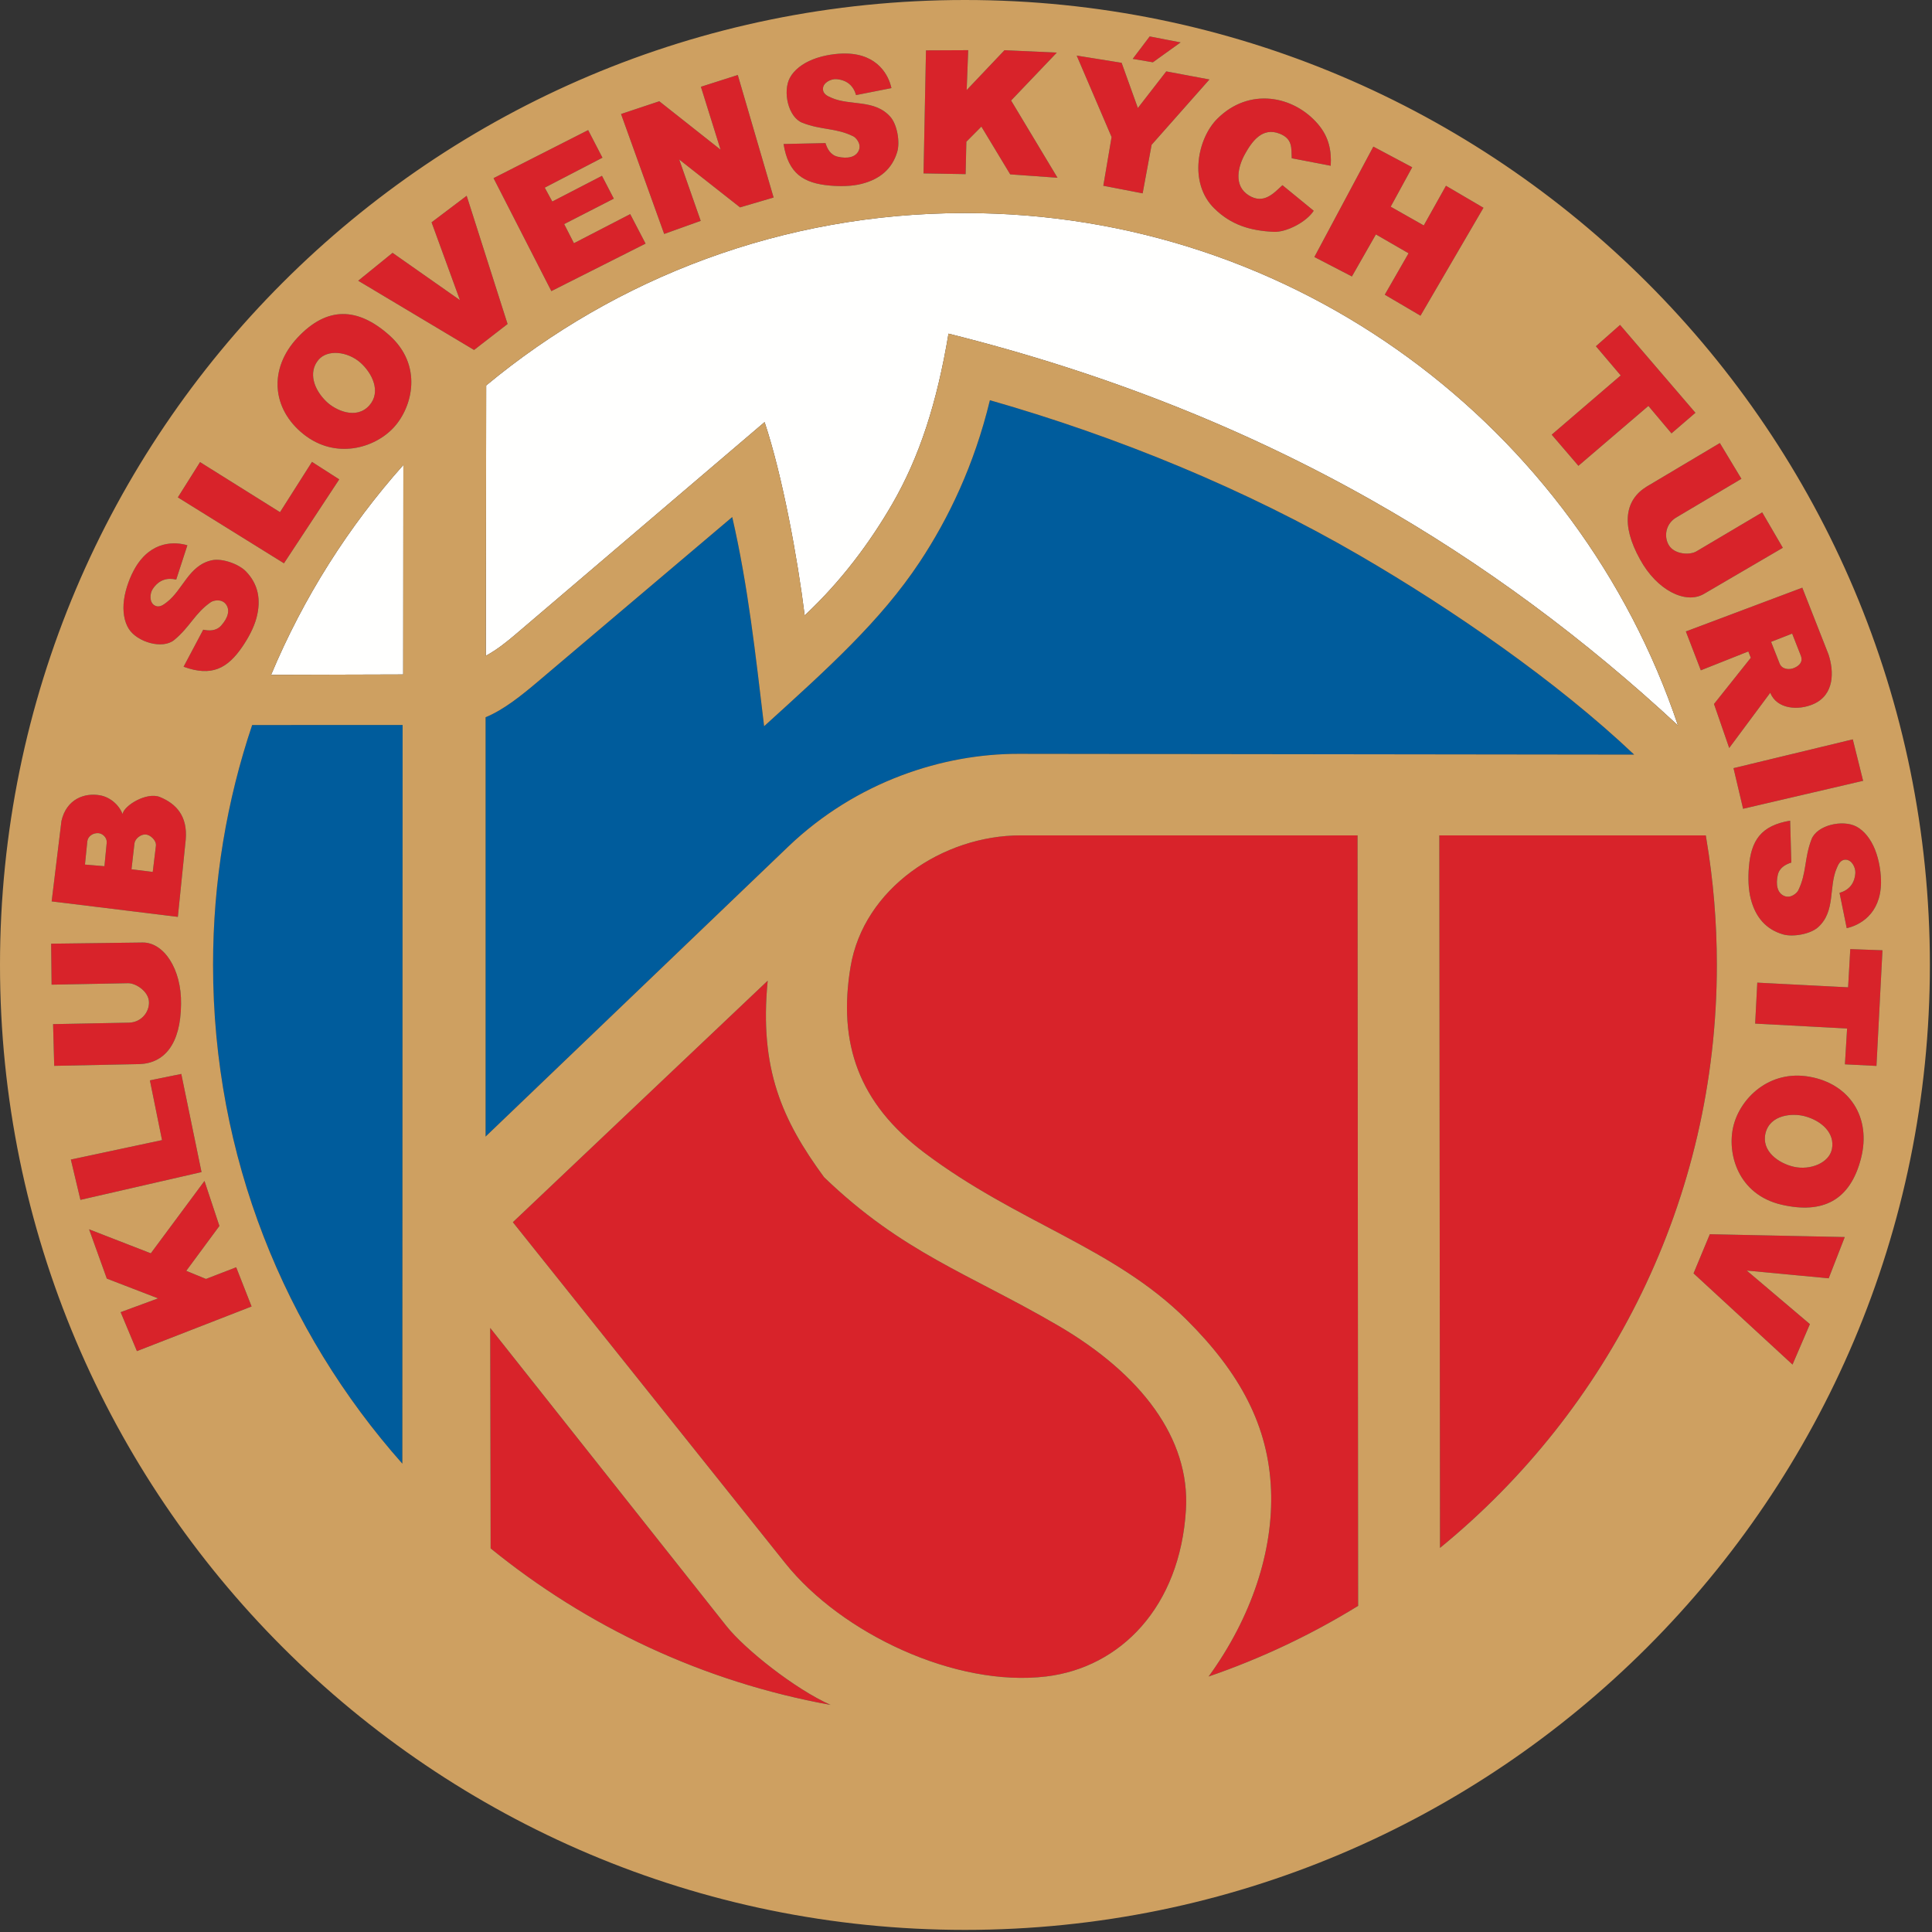 <svg width="273" height="273" viewBox="0 0 273 273" fill="none" xmlns="http://www.w3.org/2000/svg">
<rect x="0" y="0" width="273" height="273" fill="#333333" stroke="none"/>
<path fill-rule="evenodd" clip-rule="evenodd" d="M56.855 206.823C40.209 188.067 30.105 163.386 30.105 136.35C30.105 124.498 32.047 113.098 35.631 102.45L56.891 102.445L56.855 206.823ZM139.878 56.551C157.9 61.697 176.044 69.131 192.173 78.512C205.167 86.069 219.931 96.226 230.915 106.632L143.878 106.523C133.363 106.51 121.065 110.353 111.34 119.671L68.614 160.605V101.351C71.172 100.297 73.66 98.298 75.984 96.329L103.466 73.061C105.713 82.8 106.769 92.556 107.971 102.616C117.004 94.426 124.433 87.746 129.947 79.427C134.039 73.254 137.657 65.718 139.878 56.551Z" fill="#005C9C"/>
<path fill-rule="evenodd" clip-rule="evenodd" d="M203.478 218.726C227.343 199.231 242.595 169.568 242.595 136.351C242.595 130.279 242.089 124.326 241.112 118.531L241.036 118.046L203.383 118.042L203.478 218.726ZM170.784 236.899C176.843 228.549 179.953 219.146 179.599 210.494C179.234 201.566 175.318 194.066 167.585 186.397C157.33 176.223 143.828 172.822 130.623 162.887C121.312 155.881 118.39 147.396 120.183 136.63C122.034 125.511 133.23 118.042 144.242 118.042H191.827L191.905 226.917C185.302 230.985 178.226 234.34 170.784 236.899ZM116.437 166.337C110.558 158.307 107.263 151.087 108.478 138.578L72.47 172.702L110.964 220.885C118.892 230.811 135.011 238.446 147.847 236.891C158.325 235.621 166.753 227.06 167.578 213.329C168.183 203.245 161.232 194.146 149.48 187.291C136.897 179.95 127.531 177.027 116.437 166.337ZM69.267 187.645L102.621 229.739C105.263 233.073 112.357 238.683 117.366 240.91C99.367 237.656 82.949 229.873 69.328 218.791L69.267 187.645ZM162.456 5.149L160.057 8.319L162.91 8.802L166.824 5.991L162.456 5.149ZM152.141 7.855L158.489 8.875L160.783 15.262L164.794 10.088L170.895 11.229L162.728 20.46L161.46 27.322L155.903 26.248L157.07 19.363L152.141 7.855ZM93.16 14.308L87.755 16.11L93.85 33.06L99.014 31.21L95.975 22.539L104.573 29.304L109.311 27.91L104.25 10.597L99.04 12.261L101.816 21.148L93.16 14.308ZM186.239 17.539C182.8 13.513 176.516 12.27 171.99 16.797C169.231 19.556 167.894 25.843 171.603 29.473C173.976 31.794 176.671 32.604 179.988 32.761C181.79 32.846 184.627 31.356 185.633 29.781L181.212 26.167C179.979 27.307 178.555 28.926 176.439 27.595C174.262 26.225 174.942 23.515 175.931 21.744C176.922 19.975 178.377 17.922 180.82 18.892C182.658 19.62 182.469 20.894 182.525 22.362L188.034 23.422C188.17 21.305 187.773 19.335 186.239 17.539ZM194.06 20.717L199.552 23.635L196.511 29.206L201.185 31.855L204.322 26.25L209.62 29.358L200.722 44.609L195.675 41.642L199.033 35.791L194.419 33.124L191.028 39.066L185.724 36.316L194.06 20.717ZM125.964 12.449L120.965 13.436C120.602 12.159 119.729 11.304 118.176 11.186C117.437 11.133 116.336 11.648 116.289 12.501C116.246 13.315 116.998 13.601 117.506 13.824C120.148 14.979 123.594 13.986 125.816 16.515C126.782 17.613 127.202 20.083 126.774 21.487C126.063 23.829 124.386 25.306 121.771 25.976C120.364 26.337 118.721 26.351 117.272 26.223C113.504 25.893 111.387 24.497 110.72 20.349L116.643 20.22C116.88 20.983 117.331 21.901 118.374 22.144C119.754 22.463 120.935 22.223 121.35 21.258C121.757 20.296 120.919 19.438 120.588 19.273C118.142 18.048 116.063 18.408 113.374 17.349C111.365 16.559 110.58 12.938 111.604 11.008C112.186 9.907 113.375 8.98 114.848 8.398C116.416 7.774 118.292 7.529 119.614 7.566C124.088 7.674 125.589 10.705 125.964 12.449ZM149.43 25.117L142.747 24.639L138.673 17.891L136.55 20.03L136.445 24.605L130.499 24.503L130.844 7.118L136.81 7.091L136.595 12.726L141.938 7.094L149.335 7.433L142.874 14.204L149.43 25.117ZM83.109 18.383L85.129 22.284L76.977 26.516L78.04 28.475L85.061 24.844L86.733 28.07L79.72 31.667L81.1 34.365L89.051 30.256L91.223 34.424L77.909 41.136L69.739 25.174L83.109 18.383ZM55.471 35.727L50.615 39.669L66.986 49.452L71.721 45.784L65.943 27.665L60.981 31.416L64.991 42.406L55.471 35.727ZM46.155 56.776C47.427 57.985 50.336 59.334 52.168 57.308C53.92 55.369 52.566 52.692 50.919 51.238C49.133 49.664 46.267 49.321 44.984 50.867C43.551 52.599 44.31 55.021 46.155 56.776ZM54.995 47.356C59.77 51.593 58.318 57.485 55.643 60.398C52.932 63.347 47.4 64.968 42.87 61.341C38.416 57.773 37.917 52.126 42.037 47.716C46.211 43.248 50.532 43.395 54.995 47.356ZM28.267 65.297L25.129 70.283L40.125 79.596L47.935 67.736L44.084 65.265L39.567 72.371L28.267 65.297ZM26.474 77.055L24.899 81.897C23.61 81.592 22.436 81.936 21.578 83.235C21.169 83.853 21.082 85.066 21.803 85.523C22.49 85.957 23.109 85.443 23.552 85.108C25.849 83.364 26.662 79.871 29.949 79.163C31.383 78.854 33.744 79.692 34.761 80.751C36.459 82.514 36.933 84.7 36.242 87.307C35.87 88.713 35.083 90.153 34.266 91.354C32.139 94.484 29.891 95.656 25.94 94.213L28.716 88.979C29.497 89.145 30.52 89.199 31.24 88.405C32.194 87.354 32.56 86.207 31.915 85.375C31.277 84.549 30.118 84.866 29.812 85.073C27.551 86.612 26.852 88.6 24.617 90.432C22.946 91.803 19.402 90.722 18.215 88.887C17.541 87.843 17.31 86.351 17.517 84.78C17.738 83.108 18.442 81.353 19.116 80.214C21.393 76.363 24.772 76.533 26.474 77.055ZM14.12 112.377C15.517 112.624 16.8 113.687 17.317 115.025C17.533 113.803 20.741 111.873 22.587 112.622C24.875 113.55 26.531 115.306 26.243 118.647L25.131 129.558L7.296 127.371L8.683 116.001C9.389 112.913 11.935 111.992 14.12 112.377ZM19.686 150.362L7.659 150.608L7.499 144.714L18.19 144.507C19.902 144.484 21.091 143.084 21.048 141.598C21.006 140.102 19.225 138.933 18.12 138.932L7.289 139.139L7.224 133.348L20.14 133.182C23.135 133.142 25.659 136.915 25.583 141.865C25.536 147.59 23.189 150.249 19.686 150.362ZM21.181 152.658L22.893 161.101L10.012 163.85L11.364 169.547L28.475 165.622L25.617 151.752L21.181 152.658ZM28.893 166.874L31.003 173.233L26.319 179.574L29.104 180.721L33.374 179.071L35.549 184.611L19.347 190.919L17.046 185.415L22.342 183.464L15.094 180.675L12.585 173.707L21.31 177.097L28.893 166.874ZM18.998 119.207L18.58 122.833L21.582 123.205L22.034 119.499C22.112 118.761 21.25 117.962 20.586 117.915C19.934 117.868 19.071 118.473 18.998 119.207ZM12.003 122.168L14.755 122.398L15.079 119.073C15.136 118.324 14.473 117.791 13.951 117.736C13.151 117.651 12.422 118.173 12.34 118.862L12.003 122.168ZM229.011 53.051L219.262 61.421L223.038 65.821L232.922 57.361L236.189 61.239L239.572 58.328L228.92 45.912L225.51 48.926L229.011 53.051ZM258.368 92.452L254.668 83.043L238.218 89.228L240.333 94.72L247.043 92.053L247.396 92.947L242.193 99.477L244.345 105.696L250.14 97.894C251.078 100.204 254.077 100.443 256.249 99.487C259.211 98.184 259.182 94.897 258.368 92.452ZM250.26 90.698L251.47 93.762C251.802 94.606 252.846 94.679 253.534 94.377C254.27 94.053 254.803 93.521 254.457 92.637L253.238 89.532L250.26 90.698ZM261.808 104.474L263.264 110.332L246.304 114.283L244.953 108.543L261.808 104.474ZM260.949 131.154L259.933 126.164C261.207 125.795 262.059 124.915 262.164 123.365C262.218 122.624 261.693 121.526 260.838 121.483C260.027 121.446 259.745 122.199 259.524 122.708C258.384 125.36 259.4 128.796 256.891 131.033C255.793 132.008 253.33 132.443 251.924 132.026C249.574 131.328 248.083 129.661 247.4 127.052C247.03 125.646 247.008 124.004 247.122 122.557C247.428 118.786 248.807 116.658 252.955 115.963L253.121 121.884C252.36 122.127 251.446 122.582 251.209 123.628C250.898 125.015 251.145 126.193 252.118 126.601C253.079 127.001 253.928 126.156 254.094 125.826C255.302 123.375 254.934 121.298 255.971 118.603C256.752 116.585 260.364 115.778 262.302 116.788C263.405 117.364 264.34 118.548 264.933 120.017C265.565 121.578 265.819 123.45 265.797 124.776C265.712 129.251 262.692 130.769 260.949 131.154ZM232.687 68.755L243.024 62.604L246.07 67.657L236.876 73.114C235.397 73.975 235.053 75.782 235.825 77.051C236.604 78.332 238.726 78.47 239.686 77.922L249.004 72.401L251.921 77.404L240.763 83.926C238.18 85.434 234.125 83.4 231.75 79.057C228.963 74.054 229.691 70.584 232.687 68.755ZM261.143 139.513L261.452 134.111L266 134.28L265.152 150.619L260.694 150.394L261.003 145.332L248.012 144.64L248.31 138.852L261.143 139.513ZM251.745 170.23C245.529 168.787 243.988 162.915 244.947 159.079C245.916 155.192 250.002 151.124 255.716 152.151C261.33 153.151 264.469 157.876 262.957 163.718C261.424 169.637 257.558 171.57 251.745 170.23ZM255.013 157.726C253.312 157.272 250.115 157.474 249.473 160.132C248.866 162.671 251.331 164.381 253.469 164.868C255.794 165.398 258.476 164.33 258.858 162.353C259.296 160.153 257.467 158.385 255.013 157.726ZM258.4 180.631L246.821 179.536L255.744 187.104L253.287 192.819L239.304 179.932L241.604 174.401L260.67 174.8L258.4 180.631Z" fill="#D8232A"/>
<path fill-rule="evenodd" clip-rule="evenodd" d="M38.306 95.359L56.974 95.304L56.998 65.699C49.244 74.405 42.885 84.418 38.306 95.359ZM237.105 102.508C224.012 90.361 209.729 79.679 193.799 70.672C176.115 60.673 156.4 52.736 134.028 47.145C132.401 56.912 129.929 64.57 126.072 71.228C122.875 76.746 118.809 82.183 113.705 86.961C112.702 78.917 110.581 67.257 108.04 59.643L72.924 89.578C71.58 90.723 70.277 91.778 68.647 92.668L68.701 54.466C87.049 39.247 110.634 30.105 136.35 30.105C183.191 30.105 222.962 60.434 237.105 102.508Z" fill="#FFFFFE"/>
<path fill-rule="evenodd" clip-rule="evenodd" d="M203.478 218.726C227.343 199.231 242.597 169.568 242.597 136.351C242.597 130.279 242.091 124.326 241.114 118.531L241.036 118.046L203.383 118.042L203.478 218.726ZM170.785 236.899C178.228 234.34 185.303 230.985 191.907 226.917L191.827 118.042H144.242C133.232 118.042 122.035 125.511 120.183 136.63C118.391 147.396 121.312 155.881 130.624 162.887C143.828 172.822 157.33 176.223 167.586 186.397C175.318 194.066 179.234 201.566 179.6 210.494C179.953 219.146 176.844 228.549 170.785 236.899ZM116.437 166.337C110.558 158.307 107.264 151.087 108.479 138.578L72.471 172.702L110.964 220.885C118.893 230.811 135.012 238.446 147.847 236.891C158.325 235.621 166.753 227.06 167.578 213.329C168.183 203.245 161.234 194.146 149.481 187.291C136.898 179.95 127.531 177.027 116.437 166.337ZM69.268 187.645L102.622 229.739C105.263 233.073 112.358 238.683 117.367 240.91C99.367 237.656 82.95 229.873 69.329 218.791L69.268 187.645ZM237.105 102.508C222.962 60.434 183.191 30.105 136.35 30.105C110.636 30.105 87.049 39.247 68.701 54.466L68.648 92.668C70.277 91.778 71.581 90.723 72.924 89.578L108.04 59.644C110.582 67.257 112.702 78.918 113.707 86.962C118.809 82.182 122.877 76.746 126.072 71.228C129.93 64.571 132.402 56.912 134.028 47.145C156.401 52.736 176.115 60.673 193.799 70.672C209.73 79.679 224.012 90.361 237.105 102.508ZM38.306 95.359C42.886 84.418 49.246 74.405 56.999 65.7L56.975 95.305L38.306 95.359ZM136.35 0C61.056 0 0 61.056 0 136.351C0 211.645 61.056 272.701 136.35 272.701C211.646 272.701 272.701 211.645 272.701 136.351C272.701 61.056 211.646 0 136.35 0ZM56.855 206.823L56.891 102.445L35.631 102.449C32.048 113.098 30.105 124.498 30.105 136.351C30.105 163.387 40.21 188.067 56.855 206.823ZM162.456 5.149L160.057 8.319L162.91 8.802L166.825 5.991L162.456 5.149ZM152.142 7.855L158.489 8.875L160.785 15.262L164.796 10.088L170.897 11.23L162.729 20.461L161.46 27.322L155.903 26.248L157.071 19.363L152.142 7.855ZM93.161 14.308L101.817 21.148L99.041 12.261L104.251 10.597L109.313 27.91L104.574 29.304L95.976 22.539L99.015 31.21L93.851 33.06L87.755 16.11L93.161 14.308ZM186.239 17.539C182.8 13.513 176.516 12.27 171.991 16.797C169.232 19.556 167.894 25.843 171.604 29.473C173.977 31.794 176.673 32.604 179.989 32.761C181.79 32.846 184.627 31.356 185.633 29.781L181.214 26.167C179.98 27.307 178.556 28.926 176.441 27.595C174.262 26.225 174.942 23.515 175.931 21.744C176.922 19.975 178.377 17.922 180.822 18.892C182.658 19.621 182.469 20.894 182.525 22.362L188.035 23.422C188.17 21.305 187.774 19.335 186.239 17.539ZM194.06 20.717L199.552 23.635L196.511 29.206L201.185 31.855L204.322 26.25L209.62 29.358L200.722 44.609L195.675 41.642L199.035 35.791L194.421 33.124L191.03 39.066L185.724 36.316L194.06 20.717ZM125.964 12.449L120.966 13.436C120.602 12.159 119.73 11.304 118.176 11.186C117.438 11.133 116.337 11.648 116.29 12.501C116.246 13.315 116.998 13.601 117.507 13.824C120.148 14.979 123.594 13.986 125.817 16.515C126.782 17.613 127.203 20.083 126.775 21.487C126.064 23.829 124.386 25.306 121.771 25.976C120.365 26.337 118.721 26.351 117.273 26.223C113.505 25.893 111.388 24.497 110.721 20.349L116.644 20.22C116.88 20.983 117.331 21.901 118.375 22.144C119.755 22.463 120.936 22.223 121.351 21.258C121.758 20.296 120.92 19.438 120.589 19.273C118.143 18.048 116.063 18.408 113.374 17.349C111.365 16.559 110.58 12.938 111.605 11.008C112.186 9.907 113.376 8.98 114.849 8.398C116.418 7.774 118.292 7.529 119.614 7.566C124.088 7.674 125.589 10.705 125.964 12.449ZM149.43 25.117L142.747 24.639L138.674 17.891L136.55 20.03L136.446 24.605L130.499 24.503L130.845 7.118L136.811 7.091L136.595 12.726L141.939 7.094L149.335 7.433L142.874 14.204L149.43 25.117ZM83.109 18.383L69.741 25.174L77.909 41.136L91.223 34.424L89.052 30.256L81.101 34.365L79.721 31.667L86.734 28.07L85.061 24.844L78.041 28.475L76.977 26.516L85.129 22.284L83.109 18.383ZM55.471 35.727L64.991 42.406L60.982 31.416L65.943 27.665L71.722 45.784L66.987 49.452L50.615 39.669L55.471 35.727ZM54.995 47.356C59.77 51.593 58.319 57.485 55.644 60.398C52.932 63.347 47.401 64.968 42.871 61.341C38.417 57.773 37.918 52.126 42.037 47.716C46.211 43.248 50.532 43.395 54.995 47.356ZM46.155 56.776C47.428 57.985 50.337 59.334 52.169 57.308C53.921 55.369 52.567 52.692 50.919 51.238C49.133 49.664 46.267 49.321 44.985 50.867C43.551 52.599 44.311 55.021 46.155 56.776ZM28.267 65.297L25.13 70.283L40.126 79.596L47.936 67.736L44.084 65.265L39.568 72.371L28.267 65.297ZM26.475 77.055L24.9 81.897C23.61 81.592 22.436 81.936 21.578 83.235C21.169 83.853 21.082 85.066 21.804 85.523C22.491 85.957 23.11 85.443 23.552 85.108C25.851 83.364 26.663 79.871 29.95 79.163C31.385 78.854 33.744 79.692 34.762 80.751C36.461 82.514 36.934 84.7 36.243 87.307C35.87 88.713 35.083 90.153 34.266 91.354C32.14 94.484 29.892 95.656 25.941 94.213L28.716 88.979C29.498 89.145 30.52 89.199 31.242 88.405C32.194 87.354 32.56 86.207 31.916 85.375C31.277 84.549 30.119 84.866 29.813 85.073C27.552 86.612 26.852 88.599 24.617 90.432C22.947 91.803 19.403 90.722 18.216 88.887C17.541 87.843 17.31 86.351 17.519 84.78C17.739 83.108 18.442 81.353 19.117 80.214C21.394 76.363 24.772 76.533 26.475 77.055ZM14.12 112.377C15.518 112.624 16.8 113.687 17.317 115.025C17.534 113.803 20.741 111.873 22.588 112.622C24.876 113.55 26.532 115.306 26.243 118.647L25.131 129.558L7.298 127.371L8.684 116.001C9.389 112.913 11.936 111.992 14.12 112.377ZM19.686 150.363L7.66 150.608L7.5 144.715L18.191 144.507C19.902 144.484 21.092 143.084 21.05 141.598C21.006 140.102 19.226 138.933 18.121 138.932L7.291 139.139L7.225 133.348L20.14 133.182C23.137 133.142 25.66 136.915 25.584 141.865C25.537 147.59 23.19 150.249 19.686 150.363ZM21.181 152.658L22.894 161.101L10.012 163.85L11.365 169.547L28.476 165.622L25.617 151.752L21.181 152.658ZM28.894 166.874L31.003 173.233L26.32 179.574L29.105 180.721L33.375 179.071L35.55 184.611L19.347 190.919L17.047 185.415L22.343 183.464L15.095 180.675L12.586 173.707L21.31 177.097L28.894 166.874ZM18.998 119.208L18.581 122.833L21.583 123.205L22.034 119.499C22.113 118.761 21.25 117.962 20.587 117.915C19.936 117.868 19.071 118.473 18.998 119.208ZM12.004 122.168L14.756 122.398L15.08 119.073C15.136 118.324 14.473 117.791 13.951 117.736C13.152 117.652 12.423 118.173 12.341 118.862L12.004 122.168ZM229.011 53.051L219.262 61.421L223.038 65.821L232.924 57.361L236.189 61.239L239.572 58.328L228.921 45.912L225.511 48.926L229.011 53.051ZM258.368 92.452C259.183 94.897 259.211 98.184 256.25 99.487C254.079 100.443 251.078 100.205 250.141 97.894L244.345 105.696L242.195 99.477L247.396 92.947L247.044 92.053L240.334 94.72L238.219 89.228L254.67 83.043L258.368 92.452ZM250.262 90.698L251.47 93.762C251.804 94.606 252.847 94.679 253.534 94.377C254.27 94.053 254.804 93.521 254.458 92.637L253.239 89.533L250.262 90.698ZM261.808 104.474L263.265 110.332L246.306 114.283L244.953 108.543L261.808 104.474ZM260.951 131.154L259.934 126.164C261.209 125.795 262.059 124.915 262.166 123.365C262.218 122.624 261.695 121.526 260.839 121.483C260.027 121.446 259.746 122.199 259.526 122.708C258.386 125.36 259.401 128.796 256.891 131.033C255.793 132.008 253.33 132.443 251.925 132.026C249.575 131.328 248.083 129.661 247.4 127.052C247.03 125.646 247.008 124.004 247.123 122.557C247.428 118.786 248.807 116.658 252.955 115.963L253.121 121.884C252.361 122.127 251.446 122.582 251.209 123.628C250.899 125.015 251.145 126.193 252.119 126.601C253.08 127.001 253.928 126.156 254.094 125.826C255.304 123.375 254.934 121.298 255.971 118.603C256.752 116.585 260.365 115.778 262.302 116.788C263.405 117.364 264.341 118.548 264.933 120.017C265.565 121.578 265.819 123.45 265.797 124.776C265.714 129.251 262.692 130.769 260.951 131.154ZM232.687 68.755C229.691 70.584 228.964 74.054 231.751 79.057C234.125 83.4 238.181 85.434 240.764 83.926L251.921 77.404L249.006 72.401L239.687 77.922C238.727 78.47 236.605 78.332 235.825 77.051C235.053 75.782 235.397 73.975 236.876 73.114L246.07 67.657L243.024 62.604L232.687 68.755ZM261.145 139.513L261.453 134.111L266.001 134.28L265.152 150.619L260.695 150.394L261.003 145.332L248.012 144.64L248.312 138.852L261.145 139.513ZM251.745 170.23C245.531 168.787 243.988 162.916 244.947 159.079C245.916 155.192 250.002 151.124 255.716 152.151C261.33 153.151 264.47 157.876 262.958 163.718C261.426 169.637 257.558 171.571 251.745 170.23ZM255.013 157.726C253.313 157.272 250.117 157.474 249.474 160.132C248.867 162.671 251.332 164.381 253.469 164.868C255.794 165.398 258.477 164.33 258.86 162.353C259.296 160.153 257.468 158.385 255.013 157.726ZM258.402 180.631L246.823 179.536L255.746 187.104L253.289 192.819L239.305 179.932L241.605 174.401L260.672 174.8L258.402 180.631ZM139.878 56.551C157.901 61.697 176.044 69.131 192.173 78.512C205.167 86.069 219.931 96.226 230.917 106.633L143.878 106.523C133.364 106.51 121.065 110.353 111.34 119.671L68.615 160.604V101.351C71.172 100.297 73.661 98.297 75.984 96.33L103.467 73.061C105.713 82.8 106.77 92.556 107.973 102.617C117.004 94.427 124.433 87.746 129.948 79.427C134.039 73.255 137.658 65.718 139.878 56.551Z" fill="#CEA061"/>
</svg>
